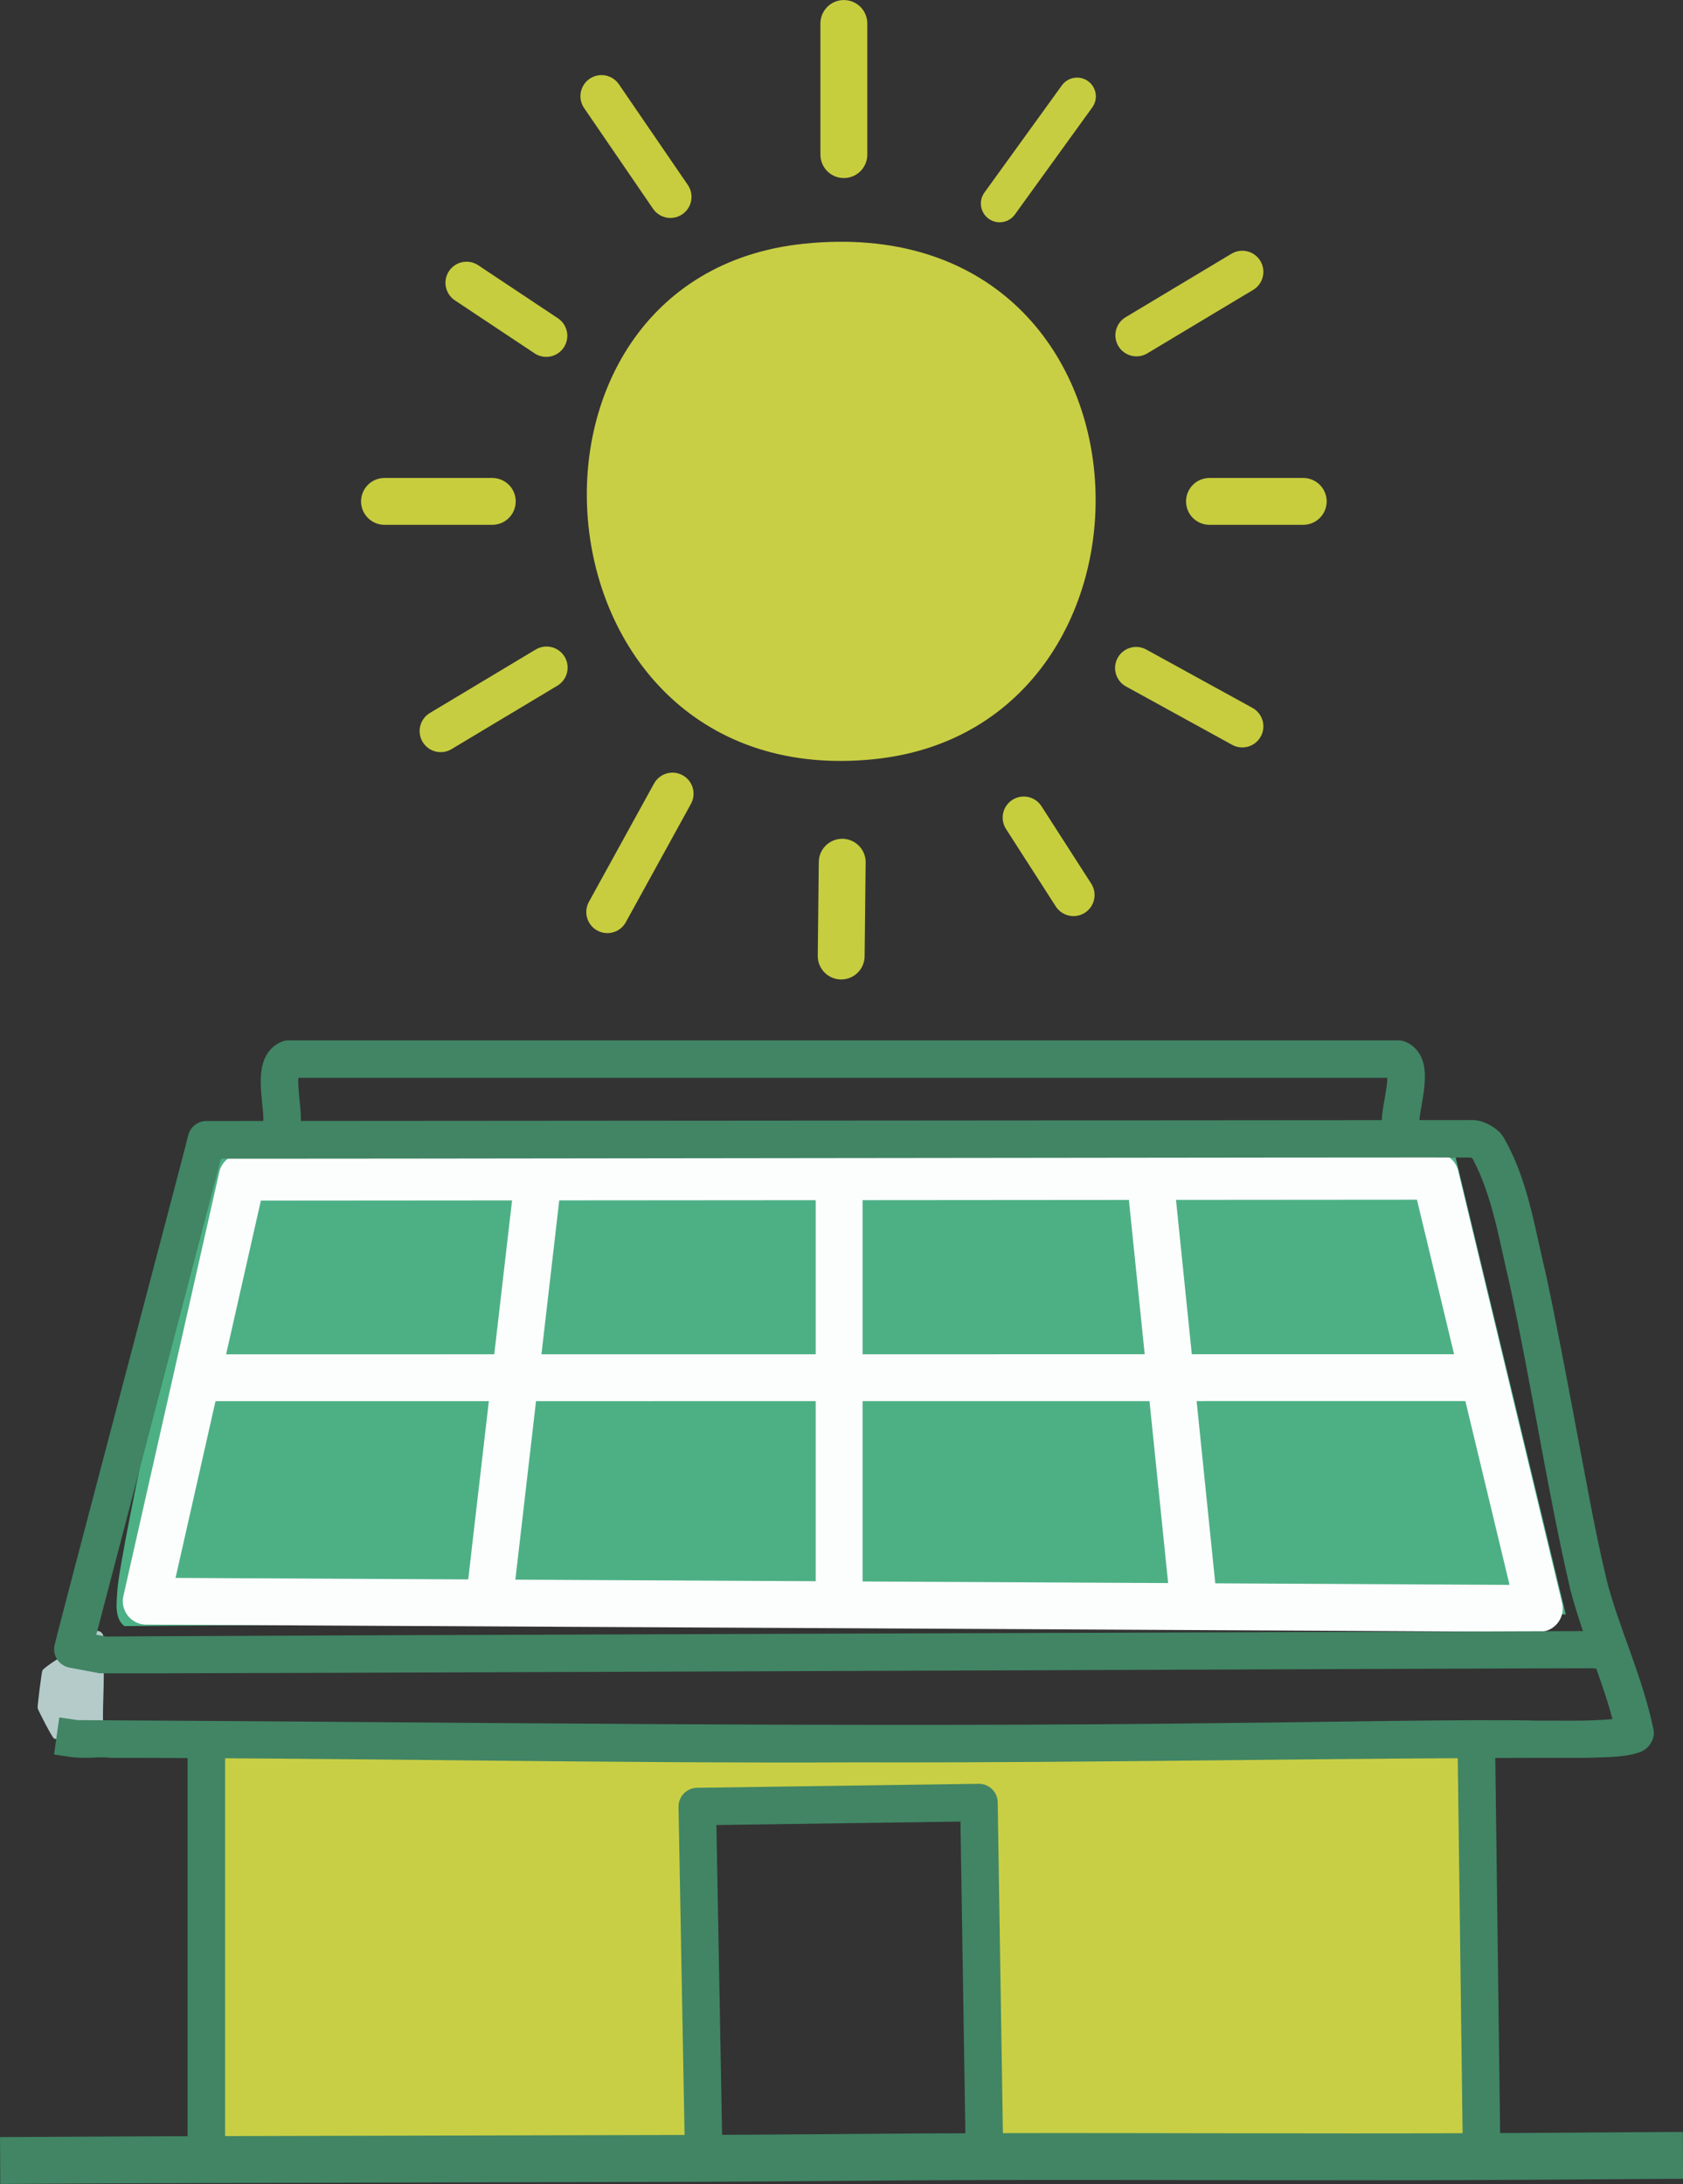 <?xml version="1.0" encoding="UTF-8"?>
<svg id="Layer_2" data-name="Layer 2" xmlns="http://www.w3.org/2000/svg" viewBox="0 0 164.1 213"><rect x="0" y="0" width="164.1" height="213" fill="#333333" stroke="none"/>
  <defs>
    <style>
      .cls-1 {
        stroke: #c7cd3f;
      }

      .cls-1, .cls-2, .cls-3, .cls-4, .cls-5, .cls-6, .cls-7, .cls-8, .cls-9, .cls-10, .cls-11, .cls-12, .cls-13 {
        fill: none;
        stroke-linejoin: round;
      }

      .cls-1, .cls-2, .cls-3, .cls-5, .cls-6, .cls-7, .cls-8, .cls-9, .cls-10, .cls-11, .cls-12, .cls-13 {
        stroke-linecap: round;
      }

      .cls-1, .cls-5, .cls-7, .cls-10, .cls-11, .cls-12 {
        stroke-width: 4.11px;
      }

      .cls-2 {
        stroke: #c6cd3f;
      }

      .cls-2, .cls-3, .cls-4, .cls-8, .cls-9 {
        stroke-width: 4.57px;
      }

      .cls-3 {
        stroke: #c7ce3e;
      }

      .cls-4 {
        stroke-linecap: square;
      }

      .cls-4, .cls-13 {
        stroke: #418564;
      }

      .cls-5 {
        stroke: #c7cc3f;
      }

      .cls-14 {
        fill: #4db085;
      }

      .cls-6, .cls-7 {
        stroke: #c7cd40;
      }

      .cls-6, .cls-13 {
        stroke-width: 3.66px;
      }

      .cls-8 {
        stroke: #fcfdfd;
      }

      .cls-9 {
        stroke: #c7cd3d;
      }

      .cls-10 {
        stroke: #c6cd3e;
      }

      .cls-15 {
        fill: #418564;
      }

      .cls-11 {
        stroke: #c7cd3e;
      }

      .cls-16 {
        fill: #c9cf44;
      }

      .cls-17 {
        fill: #b4cbca;
      }

      .cls-12 {
        stroke: #c6ce3e;
      }
    </style>
  </defs>
  <g id="Layer_1-2" data-name="Layer 1">
    <g id="Generative_Object" data-name="Generative Object">
      <g>
        <path class="cls-14" d="M27.21,112.43l114.72.46,10.74,44.56-140.54,1.14c-1.01-.77-.75-2.32-.69-3.43.22-3.81,7.31-36.64,8.68-39.76.41-.94.7-1.88,1.6-2.51l5.48-.46Z"/>
        <path class="cls-16" d="M20.13,169.56c41.06.66,82.86.62,123.93,0l-.1,1.37.49,37.93-.38,1.47c-16.03.07-32.05-.05-48.07,0l-.02-1.46-.53-33.07-27.46.39.6,32.67.03,1.64c-16.16.05-32.33.07-48.49.12v-1.75s-.01-37.93-.01-37.93v-1.37Z"/>
        <path class="cls-16" d="M78.39,23.77c35.82-3.69,37.46,47.11,6.86,50.27-33.92,3.5-38.08-47.06-6.86-50.27Z"/>
        <path class="cls-17" d="M9.38,159.05c1.19,0,.58,1.61.65,2.34.27,2.71-.18,5.45.11,8.17-.91-.06-1.96.12-2.81,0-.69-.1-1.58.16-2.06,0-.16-.05-1.58-2.8-1.6-2.97-.03-.2.38-3.47.46-3.66.15-.35,2.45-1.73,2.98-2.09.84-.56,1.68-.91,2.28-1.8Z"/>
      </g>
      <g>
        <line class="cls-9" x1="117.93" y1="48.9" x2="127.07" y2="48.9"/>
        <line class="cls-1" x1="110.78" y1="65.15" x2="121.13" y2="70.84"/>
        <line class="cls-5" x1="121.13" y1="26.51" x2="110.81" y2="32.7"/>
        <line class="cls-12" x1="104.67" y1="87.29" x2="99.82" y2="79.74"/>
        <line class="cls-6" x1="97.47" y1="19.85" x2="105.02" y2="9.4"/>
        <line class="cls-2" x1="82.12" y1="84.09" x2="82.02" y2="93.24"/>
        <line class="cls-3" x1="82.28" y1="2.29" x2="82.28" y2="15.08"/>
        <line class="cls-1" x1="59.22" y1="88.95" x2="65.57" y2="77.41"/>
        <line class="cls-11" x1="58.65" y1="9.38" x2="65.37" y2="19.2"/>
        <line class="cls-7" x1="53.29" y1="65.11" x2="42.97" y2="71.3"/>
        <line class="cls-10" x1="53.26" y1="32.75" x2="45.49" y2="27.58"/>
        <line class="cls-9" x1="37.49" y1="48.9" x2="48" y2="48.9"/>
        <polygon class="cls-8" points="150.09 156.87 139.96 114.72 23.61 114.81 14.26 156.16 150.09 156.87"/>
        <line class="cls-8" x1="112.32" y1="116.55" x2="116.25" y2="154.93"/>
        <line class="cls-8" x1="81.82" y1="116.54" x2="81.82" y2="154.93"/>
        <line class="cls-8" x1="20.58" y1="134.37" x2="143.52" y2="134.36"/>
        <line class="cls-8" x1="52.29" y1="116.55" x2="47.85" y2="154.93"/>
        <polyline class="cls-13" points="68.59 208.86 67.99 176.19 95.45 175.8 95.97 208.86"/>
        <path class="cls-4" d="M2.3,210.7c5.94-.03,11.89-.07,17.84-.08,16.16-.05,32.32-.07,48.49-.12,9.12-.03,18.24-.15,27.37-.17,16.02-.04,32.05.07,48.07,0,5.91-.02,11.83-.08,17.74-.11"/>
        <line class="cls-13" x1="143.96" y1="170.93" x2="144.45" y2="208.86"/>
        <line class="cls-13" x1="20.12" y1="170.93" x2="20.12" y2="208.86"/>
        <path class="cls-15" d="M155.41,162.7c-.34-.03-145.4.58-145.71.49,0,0-2.93-.55-2.93-.55-.99-.19-1.65-1.14-1.46-2.13-.05-.12,13.07-49.69,13.05-49.82.22-.82.96-1.36,1.77-1.36l123.4-.09c1.07-.04,2.56.78,3.09,1.71,2.38,4.13,3.02,8.85,4.12,13.35,1.07,4.99,2,9.99,2.94,14.97.95,4.96,1.82,10.01,2.97,14.8,1.18,4.67,3.47,9.3,4.57,14.59.13.59-.07,1.15-.45,1.61-.08.1-.21.22-.27.27-.14.12-.46.3-.61.35-1.67.56-3.39.46-5.08.55-23.35-.03-48.06.51-71.38.44-23.75.11-48.83-.43-72.61-.44-1.36-.15-2.01.11-3.74-.06,0,0-1.81-.26-1.81-.26l.51-3.62s1.81.26,1.81.26c37.75.19,76.11.77,113.86.26,6.52-.05,22.21-.37,28.57-.21,2.81-.02,5.68.11,8.44-.3.07-.01.05-.02.03,0,.01,0-.02.01-.08.04-.05.02-.1.05-.14.09-.28.18-.52.55-.6.87,0,0-.04.89-.04.89-.94-4.68-3.19-9.25-4.53-14.42-2.31-10.01-3.76-19.95-5.94-29.9-.97-4.05-1.63-8.39-3.55-12.03-.09-.13-.1-.11-.08-.11.01,0-.03-.02-.18-.04,1.02-.06-123.48.15-123.21.1,0,0,1.77-1.36,1.77-1.36,0,0-13.02,49.69-13.02,49.69l-1.43-2.26s2.93.55,2.93.55c-1.91-.08,145.54-.53,145.03-.55,0,0,1.83,0,1.83,0,0,0,.01,3.66.01,3.66,0,0-1.83,0-1.83,0h0Z"/>
        <path class="cls-13" d="M27.47,109.69c.27-1.61-1.03-5.75.69-6.4h108.17c1.69.65.07,4.87.24,6.39"/>
      </g>
    </g>
  </g>
</svg>